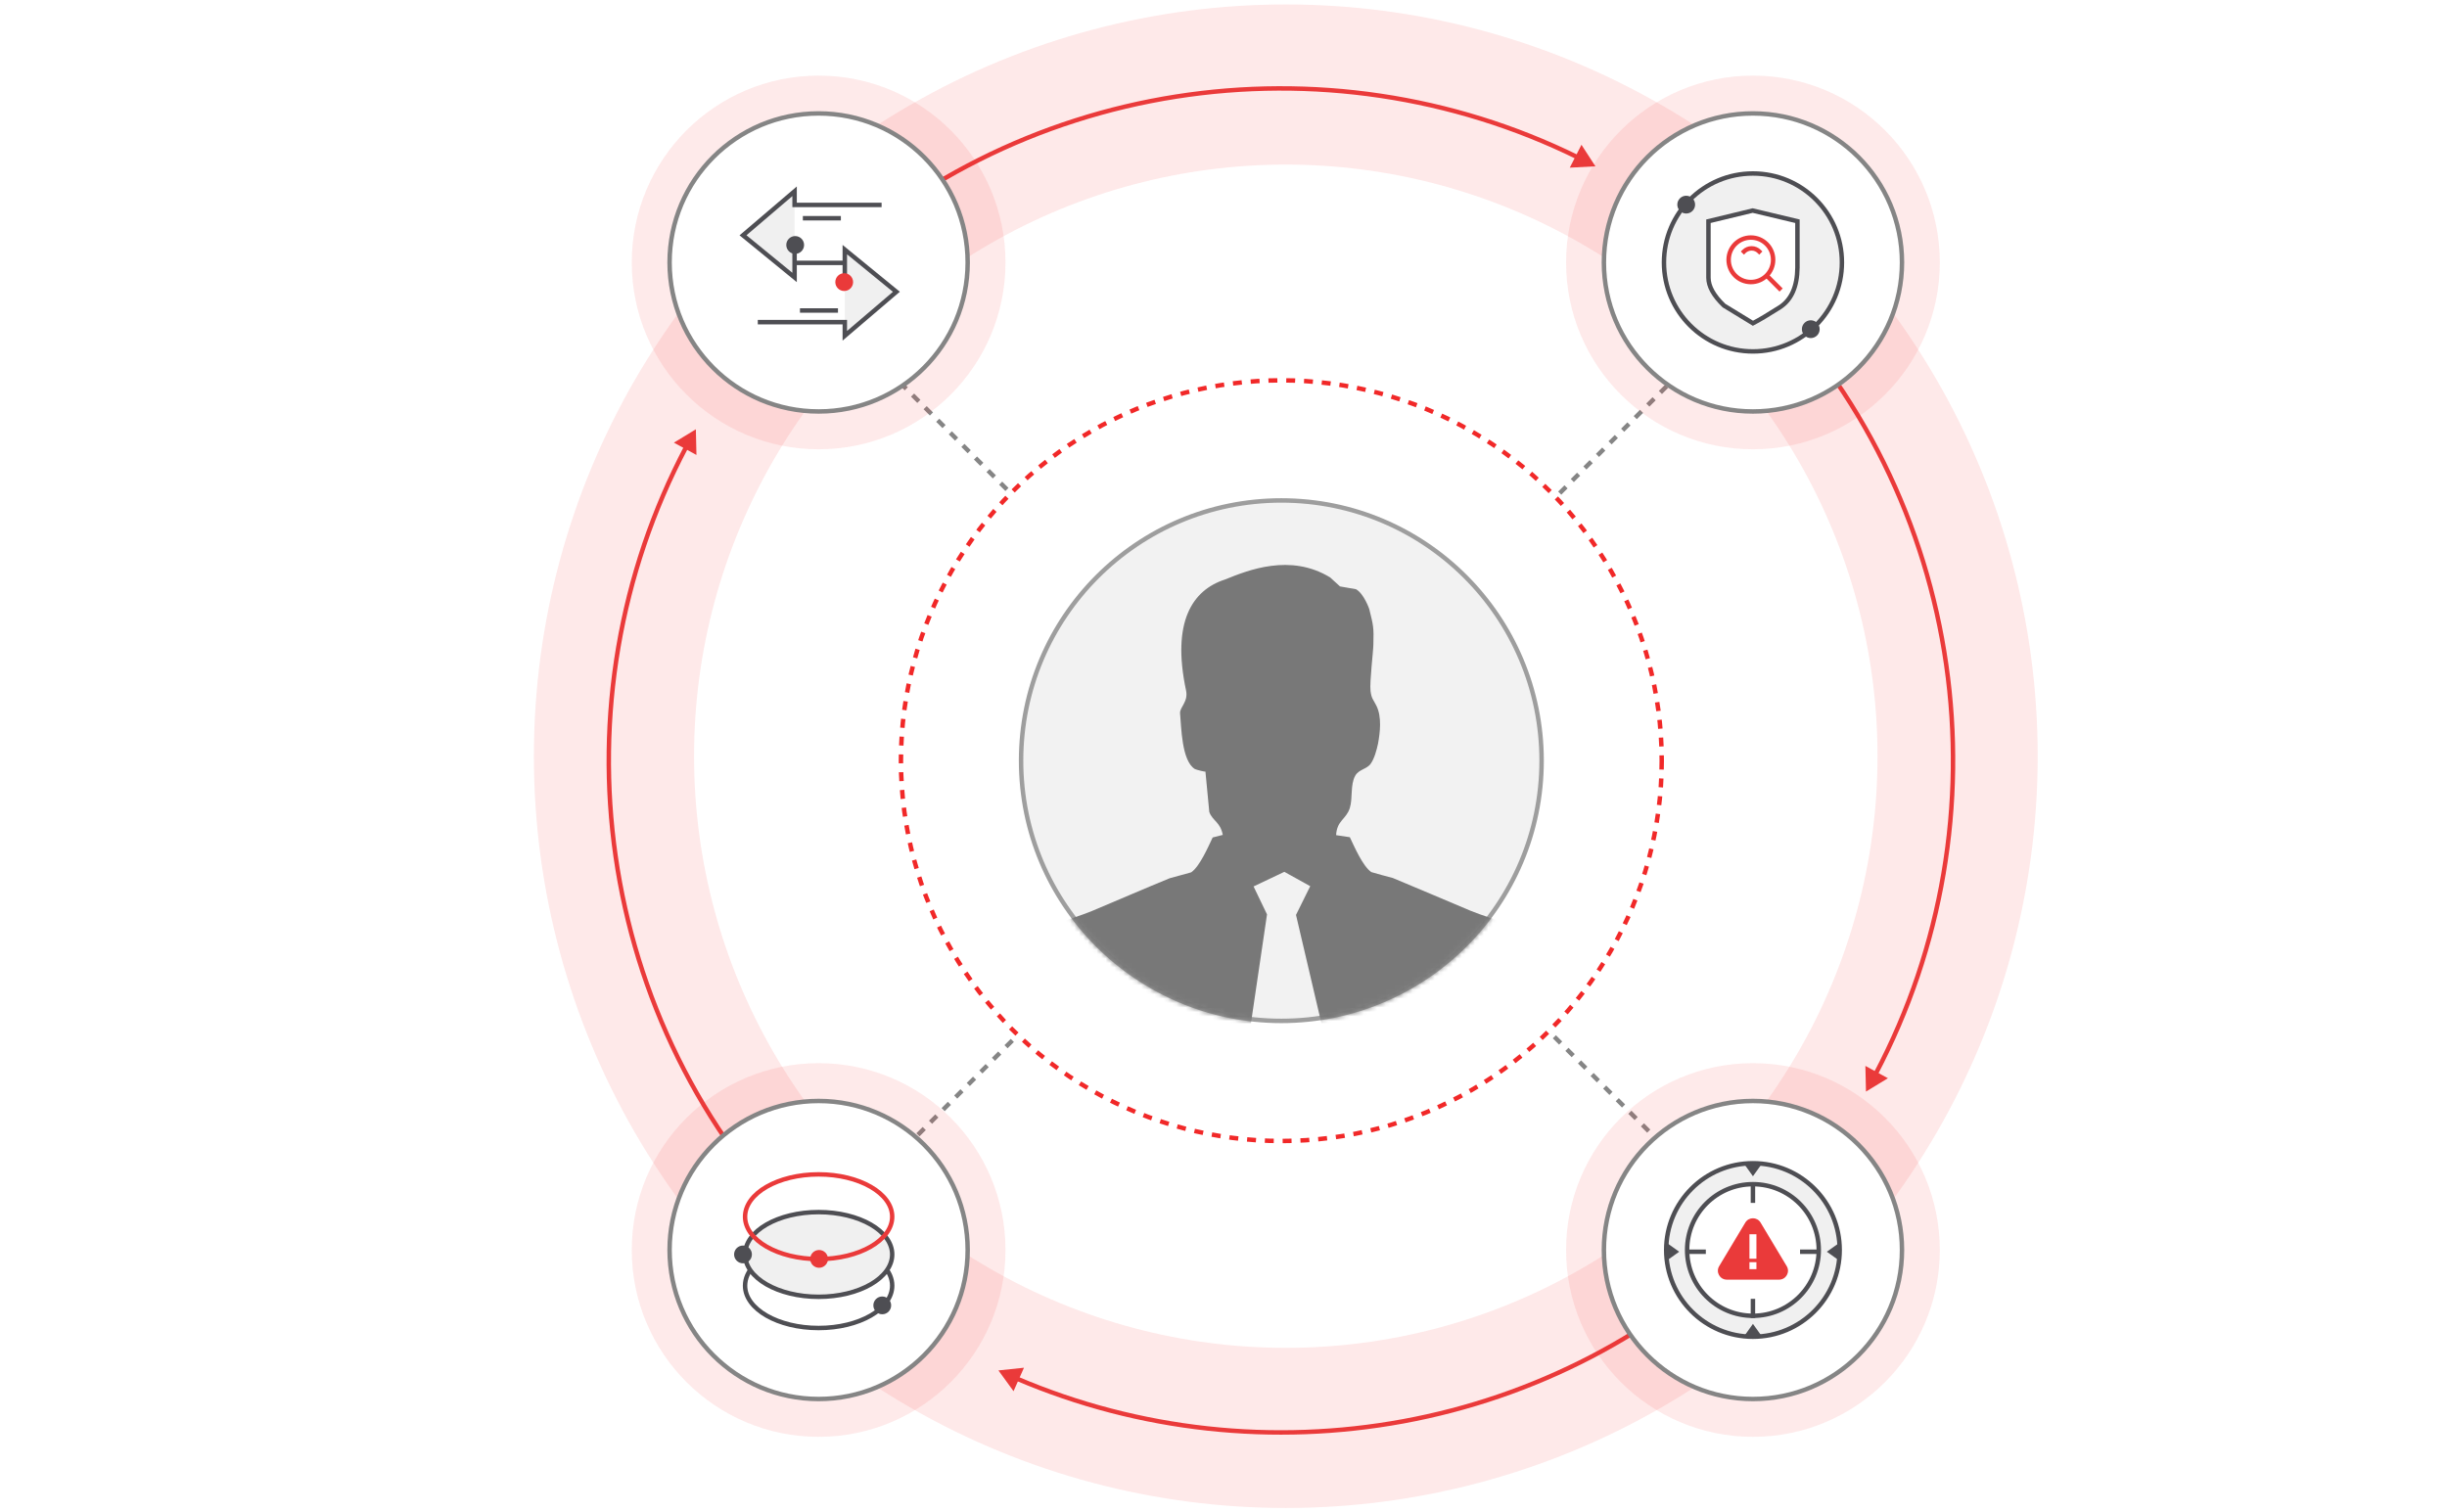 <svg width="550" height="340" viewBox="0 0 550 340" fill="none" xmlns="http://www.w3.org/2000/svg">
<rect x="0" y="0" width="550" height="340" fill="#333333" stroke="none"/>
<g clip-path="url(#clip0_869_260)">
<rect width="550" height="340" fill="white"/>
<circle cx="289" cy="170" r="169" fill="#FEE9E9"/>
<path d="M156.405 96.506L151.472 99.507L156.537 102.278L156.405 96.506ZM181.436 277.417C133.594 229.575 124.676 157.548 154.685 100.69L153.801 100.224C123.593 157.458 132.568 229.964 180.729 278.124L181.436 277.417Z" fill="#EA3A3A"/>
<path d="M358.597 37.391L355.457 32.546L352.831 37.688L358.597 37.391ZM181.436 64.478C228.218 17.695 298.127 8.132 354.364 35.791L354.805 34.894C298.196 7.052 227.823 16.676 180.728 63.77L181.436 64.478Z" fill="#EA3A3A"/>
<path d="M224.412 308.073L227.807 312.742L230.153 307.467L224.412 308.073ZM394.375 277.417C349.588 322.204 283.604 332.879 228.713 309.439L228.32 310.359C283.574 333.954 349.996 323.21 395.082 278.124L394.375 277.417Z" fill="#EA3A3A"/>
<path d="M419.407 245.387L424.339 242.387L419.274 239.615L419.407 245.387ZM394.375 64.478C442.216 112.319 451.134 184.346 421.126 241.203L422.011 241.67C452.218 184.436 443.242 111.931 395.082 63.77L394.375 64.478Z" fill="#EA3A3A"/>
<circle cx="133" cy="133" r="133" transform="matrix(-1 0 0 1 422 37)" fill="white"/>
<path d="M391.585 69.845L193.408 268.021" stroke="#858585" stroke-dasharray="2 2"/>
<path d="M387.546 271.252L189.369 73.075" stroke="#858585" stroke-dasharray="2 2"/>
<circle cx="288" cy="171" r="85.5" fill="white" stroke="#F12828" stroke-dasharray="2 2"/>
<circle cx="288" cy="171" r="58.5" fill="#F2F2F2" stroke="#9E9E9E"/>
<mask id="mask0_869_260" style="mask-type:alpha" maskUnits="userSpaceOnUse" x="229" y="112" width="118" height="118">
<circle cx="288" cy="171" r="58.5" fill="#F2F2F2" stroke="#9E9E9E"/>
</mask>
<g mask="url(#mask0_869_260)">
<path d="M343.703 212.994C341.841 207.633 335.676 206.883 330.557 204.75C324.915 202.387 318.633 199.677 313.049 197.371C311.42 196.968 309.85 196.507 308.221 196.045C306.302 194.72 304.441 190.396 303.394 188.205C302.347 188.032 301.358 187.917 300.311 187.744C300.485 184.401 302.579 184.228 303.394 181.634C304.092 179.385 303.452 176.445 304.615 174.37C305.429 172.929 307.232 172.929 308.105 171.66C308.919 170.507 309.443 168.547 309.734 167.164C310.199 164.627 310.606 161.169 309.385 158.69C308.687 157.249 308.279 157.133 308.047 155.346C307.814 153.213 308.687 146.353 308.687 144.854C308.803 140.992 308.687 140.646 307.756 136.899C307.756 136.899 306.593 133.498 304.79 132.46L301.183 131.826L298.973 129.808C290.015 124.332 280.476 128.194 275.357 130.269C267.97 132.633 263.317 139.839 266.574 155.173C267.156 157.767 265.12 158.978 265.237 160.361C265.527 163.474 265.586 171.026 268.552 172.871C268.843 173.044 270.937 173.563 270.937 173.448C271.228 176.503 271.519 179.558 271.809 182.556C272.566 184.574 274.31 184.804 274.834 187.687L272.566 188.263C271.519 190.454 269.657 194.777 267.738 196.103C266.109 196.564 264.539 196.968 262.91 197.429C257.268 199.735 251.044 202.444 245.402 204.808C240.283 206.941 234.118 207.748 232.256 213.052C232.256 216.683 231.907 225.273 232.024 230H281.174L284.78 205.557L281.756 199.274L288.678 195.988L294.494 199.216L291.295 205.673L296.995 230H343.993C344.052 225.215 343.703 216.626 343.703 212.994Z" fill="#787878"/>
</g>
<circle cx="394" cy="59" r="42" fill="#F12828" fill-opacity="0.1"/>
<circle cx="394" cy="59" r="33.5" fill="white" stroke="#858585"/>
<path d="M394 79C405.046 79 414 70.046 414 59C414 47.954 405.046 39 394 39C382.954 39 374 47.954 374 59C374 70.046 382.954 79 394 79Z" fill="#F0F0F0" stroke="#4E4E53"/>
<path fill-rule="evenodd" clip-rule="evenodd" d="M384 49.734L393.935 47.333L404 49.734V60.171C403.958 64.457 402.627 67.434 400.007 69.101C397.386 70.768 395.384 71.957 394 72.667L387.484 68.688C385.161 66.456 384 64.368 384 62.424C384 60.481 384 56.251 384 49.734Z" fill="white" stroke="#4E4E53"/>
<g clip-path="url(#clip1_869_260)">
<path d="M393.538 63.403C396.299 63.403 398.538 61.164 398.538 58.403C398.538 55.641 396.299 53.403 393.538 53.403C390.776 53.403 388.538 55.641 388.538 58.403C388.538 61.164 390.776 63.403 393.538 63.403Z" fill="white" stroke="#EA3A3A" stroke-linejoin="round"/>
<path d="M395.413 56.541C394.974 56.102 394.367 55.83 393.697 55.83C393.026 55.83 392.419 56.102 391.98 56.541" stroke="#EA3A3A" stroke-linecap="square" stroke-linejoin="round"/>
<path d="M397.405 62.27L399.98 64.845" stroke="#EA3A3A" stroke-linecap="square" stroke-linejoin="round"/>
</g>
<path d="M379 48C380.105 48 381 47.105 381 46C381 44.895 380.105 44 379 44C377.895 44 377 44.895 377 46C377 47.105 377.895 48 379 48Z" fill="#4E4E53"/>
<path d="M407 76C408.105 76 409 75.105 409 74C409 72.895 408.105 72 407 72C405.895 72 405 72.895 405 74C405 75.105 405.895 76 407 76Z" fill="#4E4E53"/>
<circle cx="184" cy="59" r="42" fill="#F12828" fill-opacity="0.1"/>
<circle cx="184" cy="59" r="33.5" fill="white" stroke="#858585"/>
<path d="M178.595 43V56.171V62.372L167 52.894L178.595 43Z" fill="#F0F0F0"/>
<path d="M198.153 46.07H191.8M192.773 46.07H178.595V43L167 52.894L178.595 62.372V56.171" stroke="#4E4E53"/>
<path d="M178.73 57.07C179.835 57.07 180.73 56.174 180.73 55.07C180.73 53.965 179.835 53.07 178.73 53.07C177.626 53.07 176.73 53.965 176.73 55.07C176.73 56.174 177.626 57.07 178.73 57.07Z" fill="#4E4E53"/>
<path d="M189.882 75.487V72.416V56.115L201.477 65.593L189.882 75.487Z" fill="#F0F0F0"/>
<path d="M170.324 72.416H181.677M180.999 72.416H189.882V75.487L201.477 65.593L189.882 56.115V62.315" stroke="#4E4E53"/>
<path d="M189.747 61.417C188.642 61.417 187.747 62.312 187.747 63.417C187.747 64.522 188.642 65.417 189.747 65.417C190.851 65.417 191.747 64.522 191.747 63.417C191.747 62.312 190.851 61.417 189.747 61.417Z" fill="#EA3A3A"/>
<path d="M179.225 59.095H189.252" stroke="#4E4E53" stroke-linecap="square"/>
<path d="M180.305 69.8H187.847" stroke="#4E4E53" stroke-linecap="square"/>
<path d="M180.955 49.059H188.497" stroke="#4E4E53" stroke-linecap="square"/>
<circle cx="394" cy="281" r="42" fill="#F12828" fill-opacity="0.1"/>
<circle cx="394" cy="281" r="33.5" fill="white" stroke="#858585"/>
<circle cx="394" cy="281" r="19.5" fill="#F0F0F0" stroke="#4E4E53"/>
<path d="M374.678 283.353V279.431L377.423 281.392L374.678 283.353Z" fill="#4E4E53"/>
<path d="M413.355 283.353V279.431L410.61 281.392L413.355 283.353Z" fill="#4E4E53"/>
<path d="M392.039 261.678L395.961 261.678L394 264.423L392.039 261.678Z" fill="#4E4E53"/>
<path d="M392.039 300.355L395.961 300.355L394 297.61L392.039 300.355Z" fill="#4E4E53"/>
<circle cx="394" cy="281" r="14.794" fill="white" stroke="#4E4E53"/>
<path fill-rule="evenodd" clip-rule="evenodd" d="M392.285 274.839C393.062 273.544 394.938 273.544 395.715 274.839L401.594 284.638C402.394 285.971 401.434 287.667 399.879 287.667H388.121C386.566 287.667 385.606 285.971 386.406 284.638L392.285 274.839ZM394.784 282.961V277.471H393.216V282.961H394.784ZM394.784 283.745H393.216V285.314H394.784V283.745Z" fill="#EA3A3A"/>
<path d="M379.098 281.392H383.412" stroke="#4E4E53"/>
<path d="M394 266.098L394 270.412" stroke="#4E4E53"/>
<path d="M408.902 281.392L404.588 281.392" stroke="#4E4E53"/>
<path d="M394 296.294L394 291.98" stroke="#4E4E53"/>
<circle cx="184" cy="281" r="42" fill="#F12828" fill-opacity="0.1"/>
<circle cx="184" cy="281" r="33.5" fill="white" stroke="#858585"/>
<g clip-path="url(#clip2_869_260)">
<path fill-rule="evenodd" clip-rule="evenodd" d="M175.192 280.958C174.904 281.063 174.622 281.172 174.347 281.287C170.178 283.015 167.464 285.834 167.464 289.018C167.464 294.276 174.867 298.538 184 298.538C193.133 298.538 200.536 294.276 200.536 289.018C200.536 285.805 197.774 282.965 193.542 281.241C193.337 281.157 193.128 281.076 192.917 280.998" fill="white"/>
<path d="M175.192 280.958C174.904 281.063 174.622 281.172 174.347 281.287C170.178 283.015 167.464 285.834 167.464 289.018C167.464 294.276 174.867 298.538 184 298.538C193.133 298.538 200.536 294.276 200.536 289.018C200.536 285.805 197.774 282.965 193.542 281.241C193.337 281.157 193.128 281.076 192.917 280.998" stroke="#4E4E53"/>
<path d="M184 291.523C193.133 291.523 200.536 287.26 200.536 282.002C200.536 276.744 193.133 272.481 184 272.481C174.867 272.481 167.464 276.744 167.464 282.002C167.464 287.26 174.867 291.523 184 291.523Z" fill="#F0F0F0" stroke="#4E4E53"/>
<path fill-rule="evenodd" clip-rule="evenodd" d="M167 283.997C168.105 283.997 169 283.102 169 281.997C169 280.893 168.105 279.997 167 279.997C165.895 279.997 165 280.893 165 281.997C165 283.102 165.895 283.997 167 283.997Z" fill="#4E4E53"/>
<path fill-rule="evenodd" clip-rule="evenodd" d="M198.3 295.45C199.405 295.45 200.3 294.555 200.3 293.45C200.3 292.345 199.405 291.45 198.3 291.45C197.195 291.45 196.3 292.345 196.3 293.45C196.3 294.555 197.195 295.45 198.3 295.45Z" fill="#4E4E53"/>
<path d="M184 283.042C193.133 283.042 200.536 278.779 200.536 273.521C200.536 268.263 193.133 264 184 264C174.867 264 167.464 268.263 167.464 273.521C167.464 278.779 174.867 283.042 184 283.042Z" stroke="#EA3A3A"/>
<path fill-rule="evenodd" clip-rule="evenodd" d="M184.1 285C185.205 285 186.1 284.105 186.1 283C186.1 281.895 185.205 281 184.1 281C182.995 281 182.1 281.895 182.1 283C182.1 284.105 182.995 285 184.1 285Z" fill="#EA3A3A"/>
</g>
</g>
<defs>
<clipPath id="clip0_869_260">
<rect width="550" height="340" fill="white"/>
</clipPath>
<clipPath id="clip1_869_260">
<rect width="14.566" height="14.566" fill="white" transform="translate(387.324 52.189)"/>
</clipPath>
<clipPath id="clip2_869_260">
<rect width="38" height="38" fill="white" transform="translate(165 262)"/>
</clipPath>
</defs>
</svg>
